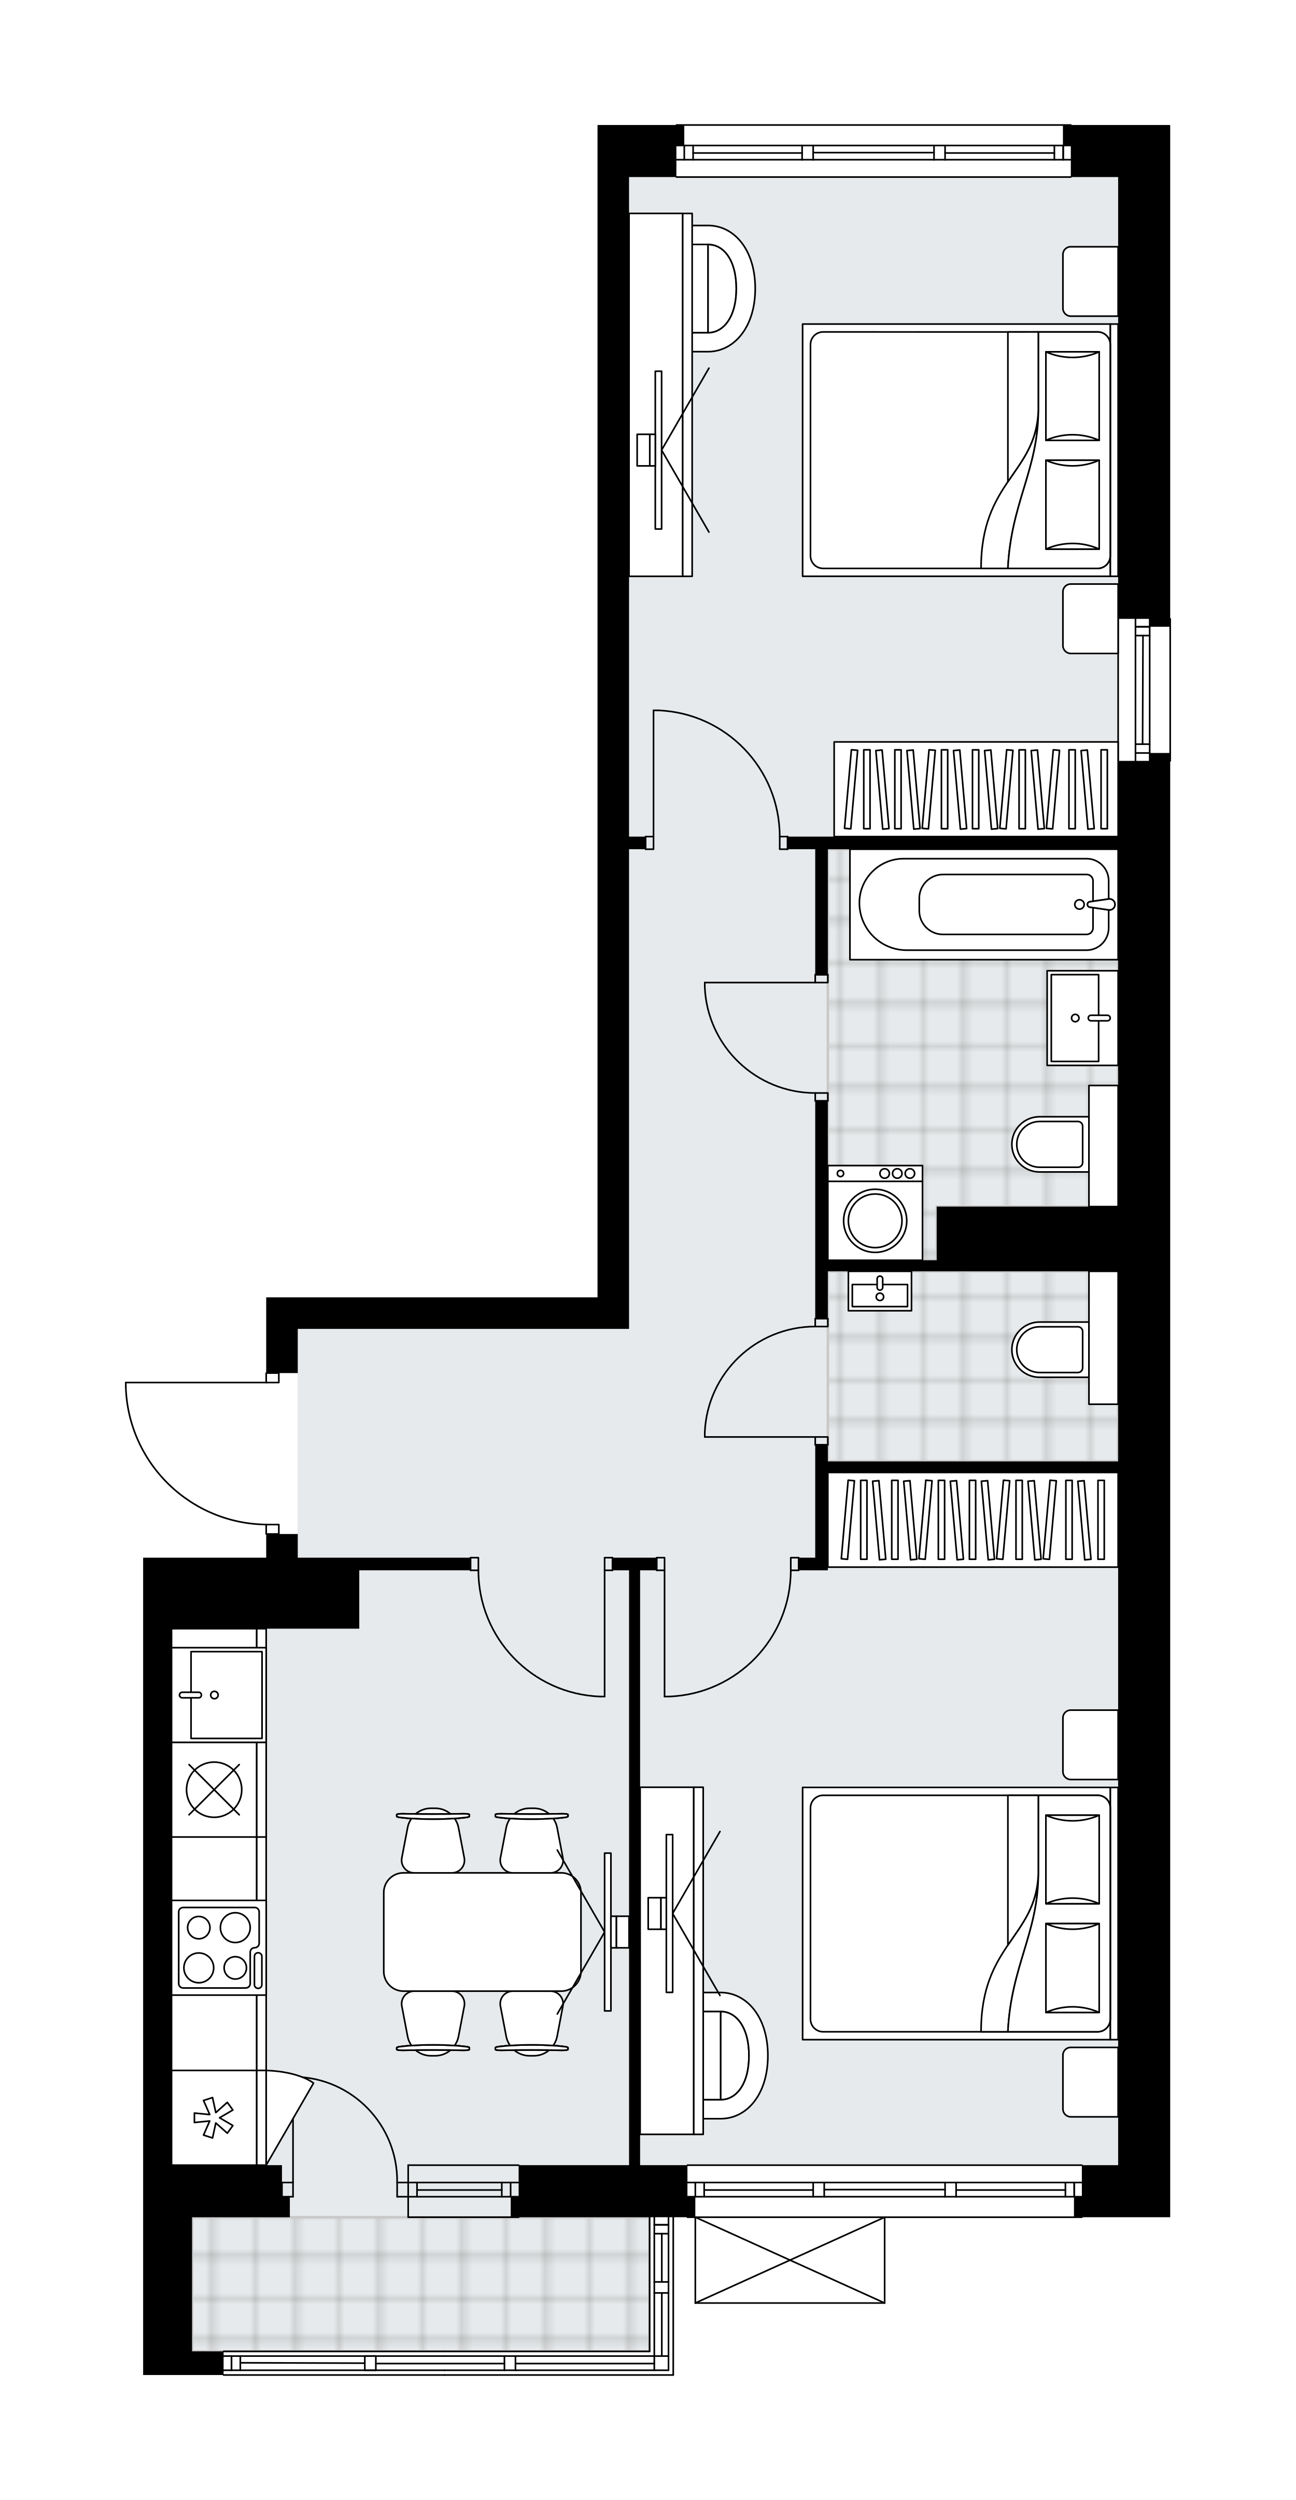 <svg xmlns="http://www.w3.org/2000/svg" xmlns:xlink="http://www.w3.org/1999/xlink" height="2000px" id="Layer_1" style="enable-background:new 0 0 1036.91 2000;" version="1.1" viewBox="0 0 1036.91 2000" width="1036.91px" x="0px" y="0px" xml:space="preserve">
<style type="text/css">
	.st0{fill:none;}
	.st1{opacity:0.25;fill:none;stroke:#13110C;stroke-width:0.4;stroke-miterlimit:10;}
	.st2{fill:#FFFFFF;}
	.st3{fill:#E7EAEC;}
	.st4{fill:url(#SVGID_1_);stroke:#C8C8C8;stroke-width:2;stroke-linecap:round;stroke-linejoin:round;stroke-miterlimit:10;}
	
		.st5{fill:url(#SVGID_00000069373690370236962730000001228333403377455766_);stroke:#C8C8C8;stroke-width:2;stroke-linecap:round;stroke-linejoin:round;stroke-miterlimit:10;}
	
		.st6{fill:url(#SVGID_00000122712893969138581210000015868350458735793084_);stroke:#C8C8C8;stroke-width:2;stroke-linecap:round;stroke-linejoin:round;stroke-miterlimit:10;}
	.st7{fill:none;stroke:#000000;stroke-width:1.3;stroke-linecap:round;stroke-linejoin:round;stroke-miterlimit:10;}
	.st8{fill:#FFFFFF;stroke:#000000;stroke-width:1.3;stroke-linecap:round;stroke-linejoin:round;stroke-miterlimit:10;}
	.st9{font-family:'Arial-BoldMT';}
	.st10{font-size:66.159px;}
	.st11{font-size:55.981px;}
	.st12{font-family:'ArialMT';}
	.st13{font-size:40px;}
</style>
<pattern height="14.57" id="New_Pattern_Swatch_2" patternUnits="userSpaceOnUse" style="overflow:visible;" viewBox="7.49 -22.06 14.57 14.57" width="14.57" x="-4754.57" y="2027.1">
	<g>
		<rect class="st0" height="14.57" width="14.57" x="7.49" y="-22.06" />
		<g>
			<rect class="st1" height="7.29" width="7.29" x="14.77" y="-7.49" />
		</g>
		<g>
			<rect class="st1" height="7.29" width="7.29" x="0.2" y="-7.49" />
		</g>
		<g>
			<rect class="st1" height="7.29" width="7.29" x="22.06" y="-14.77" />
		</g>
		<g>
			<rect class="st1" height="7.29" width="7.29" x="7.49" y="-14.77" />
			<rect class="st1" height="7.29" width="7.29" x="14.77" y="-22.06" />
		</g>
		<g>
			<rect class="st1" height="7.29" width="7.29" x="0.2" y="-22.06" />
		</g>
		<g>
			<rect class="st1" height="7.29" width="7.29" x="22.06" y="-29.35" />
		</g>
		<g>
			<rect class="st1" height="7.29" width="7.29" x="7.49" y="-29.35" />
		</g>
	</g>
</pattern>
<path class="st2" d="M936.91,495.09v113.6  c0,0.36-0.29,0.65-0.65,0.65v769.34v395.09h-16.41h-10.1h-43.53c0,0,0,0,0,0c0,0.36-0.29,0.65-0.65,0.65H708.44v67.99  c0,0,0,0.01,0,0.01c0,0.04-0.01,0.07-0.02,0.11c-0.01,0.05-0.01,0.1-0.03,0.15c0,0,0,0,0,0.01c0,0.01-0.01,0.01-0.01,0.01  c-0.05,0.1-0.12,0.17-0.2,0.23c-0.02,0.02-0.04,0.03-0.06,0.04c-0.09,0.05-0.2,0.09-0.31,0.09H556.32c-0.12,0-0.22-0.04-0.31-0.09  c-0.02-0.01-0.04-0.03-0.06-0.04c-0.08-0.06-0.16-0.14-0.2-0.23c0-0.01-0.01-0.01-0.01-0.01c0,0,0,0,0-0.01  c-0.02-0.04-0.02-0.1-0.03-0.15c-0.01-0.04-0.02-0.07-0.02-0.11c0,0,0-0.01,0-0.01v-67.99h-5.66c-0.36,0-0.65-0.29-0.65-0.65  c0,0,0,0,0,0H539.3c0,0,0,0,0,0V1900c0,0.36-0.29,0.65-0.65,0.65H355.62H178.9c-0.36,0-0.65-0.29-0.65-0.65c0,0,0,0,0,0h-24.6  h-39.13v-41.66V1733.5v-1.38V1535.2v-263.81v-25.25h22.72h75.74v-18.28c-0.36,0-0.65-0.29-0.65-0.65v-6.95  c-29.18-0.48-56.71-11.89-77.7-32.27c-21.45-20.82-33.75-48.75-34.63-78.63c0,0,0-0.01,0-0.01c0,0,0-0.01,0-0.01v-3.31  c0-0.36,0.29-0.65,0.65-0.65h111.68v-6.92c0-0.36,0.29-0.65,0.65-0.65v-59.94h25.25h77h162.83V267.88V141.65v-25.25V100h62.46  c0,0,0,0,0,0c0-0.36,0.29-0.65,0.65-0.65h315.57c0.36,0,0.65,0.29,0.65,0.65c0,0,0,0,0,0h37.22h25.25h16.41v394.44  C936.62,494.44,936.91,494.73,936.91,495.09z" id="background" />
<g id="floor">
	<polygon class="st3" points="519.71,1732.09 894.61,1732.09 894.61,141.65 503.3,141.65 503.3,1063.11 238.02,1063.11    238.02,1271.39 137.24,1271.39 137.24,1732.09 153.65,1732.09 153.65,1881.07 519.71,1881.07  " />
	<pattern id="SVGID_1_" patternTransform="matrix(4.453 0 0 4.453 9587.252 30184.346)" xlink:href="#New_Pattern_Swatch_2">
	</pattern>
	<polygon class="st4" points="894.61,1123.39 894.61,1123.39 894.61,1025.88 894.61,1025.88 894.61,1017.04 662.35,1017.04    662.35,1169.14 860.53,1169.14 871.26,1169.14 894.61,1169.14  " />
	
		<pattern id="SVGID_00000147922566015126244510000001641260936874019475_" patternTransform="matrix(4.453 0 0 4.453 9587.252 30184.346)" xlink:href="#New_Pattern_Swatch_2">
	</pattern>
	
		<polygon points="   749.45,965.29 894.61,965.29 894.61,868.41 894.61,868.41 894.61,679.38 871.26,679.38 863.68,679.38 662.35,679.38 662.35,845.95    662.35,976.65 662.35,1008.2 749.45,1008.2  " style="fill:url(#SVGID_00000147922566015126244510000001641260936874019475_);stroke:#C8C8C8;stroke-width:2;stroke-linecap:round;stroke-linejoin:round;stroke-miterlimit:10;" />
	
		<pattern id="SVGID_00000099650744873126939170000008452788340361805195_" patternTransform="matrix(4.453 0 0 4.453 9587.252 30184.346)" xlink:href="#New_Pattern_Swatch_2">
	</pattern>
	
		<polygon points="   153.65,1773.77 153.65,1881.07 519.71,1881.07 519.71,1773.77  " style="fill:url(#SVGID_00000099650744873126939170000008452788340361805195_);stroke:#C8C8C8;stroke-width:2;stroke-linecap:round;stroke-linejoin:round;stroke-miterlimit:10;" />
	<g id="LWPOLYLINE_00000132793068361980615300000017616773269932106420_">
		<line class="st7" x1="355.62" x2="403.58" y1="1896.21" y2="1896.21" />
	</g>
	<g id="LWPOLYLINE_00000163057197034775913460000000095505789148773293_">
		<line class="st7" x1="412.42" x2="534.86" y1="1896.21" y2="1896.21" />
	</g>
	<g id="LWPOLYLINE_00000060710076461298639230000009821335678656008353_">
		<line class="st7" x1="355.62" x2="403.58" y1="1884.85" y2="1884.85" />
	</g>
	<g id="LWPOLYLINE_00000132084172389711328680000009735755378181198208_">
		<line class="st7" x1="412.42" x2="534.86" y1="1884.85" y2="1884.85" />
	</g>
	<g id="LINE_00000090999934898775213510000010738543087578065313_">
		<line class="st7" x1="326.58" x2="414.94" y1="1746" y2="1746" />
	</g>
	<g id="LINE_00000001632921896778578670000000757330677516539306_">
		<line class="st7" x1="326.58" x2="414.94" y1="1757.36" y2="1757.36" />
	</g>
	<g id="LINE_00000176032696673297004260000010976276586553446796_">
		<line class="st7" x1="333.65" x2="401.47" y1="1751.99" y2="1751.99" />
	</g>
	<g id="LINE_00000121965524556183578020000000828887942932801446_">
		<line class="st7" x1="408.54" x2="408.54" y1="1746" y2="1757.36" />
	</g>
	<g id="LINE_00000098185746213746578700000014730400178161843903_">
		<line class="st7" x1="333.65" x2="333.65" y1="1746" y2="1757.36" />
	</g>
	<g id="LINE_00000030467964158856365510000011168542059183706256_">
		<line class="st7" x1="326.58" x2="414.94" y1="1732.12" y2="1732.12" />
	</g>
	<g id="LINE_00000034076152413730588510000005933822089807450273_">
		<line class="st7" x1="414.94" x2="326.58" y1="1773.77" y2="1773.77" />
	</g>
	<g id="LINE_00000092451546778663183470000014125555243816265610_">
		<line class="st7" x1="401.47" x2="401.47" y1="1745.99" y2="1757.35" />
	</g>
	<g id="LINE_00000041975589672043963880000008677023967726923189_">
		<line class="st7" x1="326.58" x2="326.58" y1="1732.12" y2="1773.77" />
	</g>
	<g id="LINE_00000098906741544152926130000012985914952187678609_">
		<line class="st7" x1="538.65" x2="355.62" y1="1900" y2="1900" />
	</g>
	<g id="LINE_00000112603230688590962920000012091343433058400939_">
		<line class="st7" x1="412.42" x2="523.5" y1="1890.85" y2="1890.85" />
	</g>
	<g id="LINE_00000115514364359700921170000010326915306376907435_">
		<line class="st7" x1="403.58" x2="403.58" y1="1896.21" y2="1884.85" />
	</g>
	<g id="LINE_00000118370718675939754070000014502006484956075155_">
		<line class="st7" x1="403.58" x2="412.42" y1="1884.85" y2="1884.85" />
	</g>
	<g id="LINE_00000067205490994996346940000001921148400651770031_">
		<line class="st7" x1="412.42" x2="412.42" y1="1884.85" y2="1896.21" />
	</g>
	<g id="LINE_00000170979292958430591160000013520440821914499465_">
		<line class="st7" x1="412.42" x2="403.58" y1="1896.21" y2="1896.21" />
	</g>
	<g id="LINE_00000062879737149328706620000017197103725675482047_">
		<line class="st7" x1="355.62" x2="519.71" y1="1881.07" y2="1881.07" />
	</g>
	<g id="LINE_00000131340867791837082550000010155245743683786147_">
		<line class="st7" x1="300.71" x2="403.58" y1="1890.85" y2="1890.85" />
	</g>
	<g id="LINE_00000087395831319913129210000003868694186386382246_">
		<line class="st7" x1="538.65" x2="538.65" y1="1773.77" y2="1900" />
	</g>
	<g id="LINE_00000177441979855495356700000001154837284760511137_">
		<line class="st7" x1="523.5" x2="523.5" y1="1896.21" y2="1834.36" />
	</g>
	<g id="LINE_00000036943857936220464250000017179737691406134678_">
		<line class="st7" x1="523.5" x2="523.5" y1="1825.53" y2="1773.77" />
	</g>
	<g id="LINE_00000057122633446051646050000000902046111845804687_">
		<line class="st7" x1="534.86" x2="523.5" y1="1779.86" y2="1779.86" />
	</g>
	<g id="LINE_00000139976526522103786480000012300356538011606922_">
		<line class="st7" x1="534.86" x2="534.86" y1="1896.21" y2="1834.36" />
	</g>
	<g id="LINE_00000003821515151712265930000012197039276961646254_">
		<line class="st7" x1="534.86" x2="534.86" y1="1825.53" y2="1773.77" />
	</g>
	<g id="LINE_00000065037130201037212210000015456974731682420667_">
		<line class="st7" x1="529.5" x2="529.5" y1="1825.53" y2="1786.93" />
	</g>
	<g id="LINE_00000002348157437080640440000016077628576204951435_">
		<line class="st7" x1="529.5" x2="529.5" y1="1884.85" y2="1834.36" />
	</g>
	<g id="LINE_00000032645676317138003090000017429988937312911769_">
		<line class="st7" x1="534.86" x2="523.5" y1="1779.86" y2="1779.86" />
	</g>
	<g id="LINE_00000054254447134372328280000007286143261453364885_">
		<line class="st7" x1="523.5" x2="534.86" y1="1786.93" y2="1786.93" />
	</g>
	<g id="LINE_00000101105473530307702150000011560503791064478597_">
		<line class="st7" x1="534.86" x2="523.5" y1="1834.36" y2="1834.36" />
	</g>
	<g id="LINE_00000150796540136364639230000005801171970844402849_">
		<line class="st7" x1="523.5" x2="523.5" y1="1834.36" y2="1825.53" />
	</g>
	<g id="LINE_00000072996912322426121310000012323494191803941512_">
		<line class="st7" x1="523.5" x2="534.86" y1="1825.53" y2="1825.53" />
	</g>
	<g id="LINE_00000135658036679010052300000000844307831556286855_">
		<line class="st7" x1="534.86" x2="534.86" y1="1825.53" y2="1834.36" />
	</g>
	<g id="LINE_00000117666440964054790620000017477810923605552819_">
		<line class="st7" x1="519.71" x2="519.71" y1="1881.07" y2="1773.77" />
	</g>
	<g id="LINE_00000013872793979305991480000015817606661372205700_">
		<line class="st7" x1="178.9" x2="355.62" y1="1881.07" y2="1881.07" />
	</g>
	<g id="LINE_00000142886223063781260920000000651633836886921864_">
		<line class="st7" x1="355.62" x2="178.9" y1="1896.21" y2="1896.21" />
	</g>
	<g id="LINE_00000075128911969749011470000001830644499684030346_">
		<line class="st7" x1="185.21" x2="185.21" y1="1884.85" y2="1896.21" />
	</g>
	<g id="LINE_00000103948255466524418620000016363106845388857004_">
		<line class="st7" x1="355.62" x2="178.9" y1="1884.85" y2="1884.85" />
	</g>
	<g id="LINE_00000168824715040101282600000000763635284703565748_">
		<line class="st7" x1="291.87" x2="192.28" y1="1890.53" y2="1890.22" />
	</g>
	<g id="LINE_00000103951511093670715710000000447197285670862224_">
		<line class="st7" x1="185.21" x2="185.21" y1="1884.85" y2="1896.21" />
	</g>
	<g id="LINE_00000032647856845978807850000013741977581743124408_">
		<line class="st7" x1="192.28" x2="192.28" y1="1896.21" y2="1884.85" />
	</g>
	<g id="LINE_00000029750394368609391160000013505025058357372051_">
		<line class="st7" x1="355.62" x2="178.9" y1="1900" y2="1900" />
	</g>
	<g id="LINE_00000103977165024497817270000003625286914673487263_">
		<line class="st7" x1="856.74" x2="541.17" y1="141.65" y2="141.65" />
	</g>
	<g id="LINE_00000060004471983701297260000016799318320884511633_">
		<line class="st7" x1="850.65" x2="850.65" y1="127.77" y2="116.41" />
	</g>
	<g id="LINE_00000178165067247780970310000015523092277981220760_">
		<line class="st7" x1="547.48" x2="547.48" y1="127.77" y2="116.41" />
	</g>
	<g id="LINE_00000156556508183530140130000006638754697696282781_">
		<line class="st7" x1="756.14" x2="843.58" y1="122.4" y2="122.4" />
	</g>
	<g id="LINE_00000097470091848639853680000016322451501061973686_">
		<line class="st7" x1="554.55" x2="641.77" y1="122.4" y2="122.4" />
	</g>
	<g id="LINE_00000155145486400347293860000000958543735332926398_">
		<line class="st7" x1="554.55" x2="554.55" y1="116.41" y2="127.77" />
	</g>
	<g id="LINE_00000104671132118217298200000011266878692448898691_">
		<line class="st7" x1="850.65" x2="850.65" y1="127.77" y2="116.41" />
	</g>
	<g id="LINE_00000018942267075978837130000008224360369824120740_">
		<line class="st7" x1="843.58" x2="843.58" y1="116.41" y2="127.77" />
	</g>
	<g id="LINE_00000005967212504207211960000007956009501296599452_">
		<line class="st7" x1="747.3" x2="747.3" y1="127.77" y2="116.41" />
	</g>
	<g id="LINE_00000034779946995629739580000012873538234395155088_">
		<line class="st7" x1="747.3" x2="756.14" y1="116.41" y2="116.41" />
	</g>
	<g id="LINE_00000067229103057653953190000002842154534904238480_">
		<line class="st7" x1="756.14" x2="756.14" y1="116.41" y2="127.77" />
	</g>
	<g id="LINE_00000047750671781474998250000018279880638888464818_">
		<line class="st7" x1="756.14" x2="747.3" y1="127.77" y2="127.77" />
	</g>
	<g id="LINE_00000079461942101014076630000014181520754352848061_">
		<line class="st7" x1="541.17" x2="856.74" y1="100" y2="100" />
	</g>
	<g id="LINE_00000121257612594965478730000018006120854022951574_">
		<line class="st7" x1="641.77" x2="641.77" y1="127.77" y2="116.41" />
	</g>
	<g id="LINE_00000001648790077845258450000013968183047242102157_">
		<line class="st7" x1="641.77" x2="650.61" y1="116.41" y2="116.41" />
	</g>
	<g id="LINE_00000120520235457011967300000016792513092586418339_">
		<line class="st7" x1="650.61" x2="650.61" y1="116.41" y2="127.77" />
	</g>
	<g id="LINE_00000100362773961109740350000005325603176877012367_">
		<line class="st7" x1="650.61" x2="641.77" y1="127.77" y2="127.77" />
	</g>
	<g id="LINE_00000029014683204245931610000015696862330107972497_">
		<line class="st7" x1="650.61" x2="747.3" y1="122.09" y2="122.09" />
	</g>
	<g id="LWPOLYLINE_00000132775009445859977310000013087957565645454526_">
		<line class="st7" x1="641.77" x2="541.17" y1="127.77" y2="127.77" />
	</g>
	<g id="LWPOLYLINE_00000105406124535756277340000011763740897560220812_">
		<line class="st7" x1="650.61" x2="747.3" y1="127.77" y2="127.77" />
	</g>
	<g id="LWPOLYLINE_00000179613698546120840570000010737692413168674225_">
		<line class="st7" x1="756.14" x2="856.74" y1="127.77" y2="127.77" />
	</g>
	<g id="LWPOLYLINE_00000070120223325000823040000015492678417251339449_">
		<line class="st7" x1="641.77" x2="541.17" y1="116.41" y2="116.41" />
	</g>
	<g id="LWPOLYLINE_00000137100281664181839170000013174911904256219524_">
		<line class="st7" x1="650.61" x2="747.3" y1="116.41" y2="116.41" />
	</g>
	<g id="LWPOLYLINE_00000049932267728495622260000008465897067215603597_">
		<line class="st7" x1="756.14" x2="856.74" y1="116.41" y2="116.41" />
	</g>
	<g id="LINE_00000050640972436629973850000005117631416205606302_">
		<line class="st7" x1="865.58" x2="550.01" y1="1773.77" y2="1773.77" />
	</g>
	<g id="LINE_00000085240371143471849590000011143879685242443455_">
		<line class="st7" x1="859.49" x2="859.49" y1="1757.36" y2="1746" />
	</g>
	<g id="LINE_00000008864935997400999800000018105905233678074772_">
		<line class="st7" x1="556.32" x2="556.32" y1="1757.36" y2="1746" />
	</g>
	<g id="LINE_00000143580860824348567100000017361023542339716491_">
		<line class="st7" x1="764.97" x2="852.42" y1="1752" y2="1752" />
	</g>
	<g id="LINE_00000078747618673824716480000008539344854567894160_">
		<line class="st7" x1="563.39" x2="650.61" y1="1752" y2="1752" />
	</g>
	<g id="LINE_00000135688844837126884100000017244658776945597369_">
		<line class="st7" x1="563.39" x2="563.39" y1="1746" y2="1757.36" />
	</g>
	<g id="LINE_00000130625490207444893100000003411603580345570998_">
		<line class="st7" x1="859.49" x2="859.49" y1="1757.36" y2="1746" />
	</g>
	<g id="LINE_00000022536338667639060030000017947163204026880703_">
		<line class="st7" x1="852.42" x2="852.42" y1="1746" y2="1757.36" />
	</g>
	<g id="LINE_00000163792201091977113750000010328825718094006702_">
		<line class="st7" x1="756.14" x2="756.14" y1="1757.36" y2="1746" />
	</g>
	<g id="LINE_00000155114196819816702960000007410835528632937897_">
		<line class="st7" x1="756.14" x2="764.97" y1="1746" y2="1746" />
	</g>
	<g id="LINE_00000163751438594600299820000004516328410939816331_">
		<line class="st7" x1="764.97" x2="764.97" y1="1746" y2="1757.36" />
	</g>
	<g id="LINE_00000109740883474735807500000001619924418317178809_">
		<line class="st7" x1="764.97" x2="756.14" y1="1757.36" y2="1757.36" />
	</g>
	<g id="LINE_00000118396296028790624180000009113046250173532060_">
		<line class="st7" x1="550.01" x2="865.58" y1="1732.12" y2="1732.12" />
	</g>
	<g id="LINE_00000127004960874184602300000002274514520063608723_">
		<line class="st7" x1="650.61" x2="650.61" y1="1757.36" y2="1746" />
	</g>
	<g id="LINE_00000082331502997339766060000011282274127856370052_">
		<line class="st7" x1="650.61" x2="659.45" y1="1746" y2="1746" />
	</g>
	<g id="LINE_00000125591087842660067090000004431934616248138641_">
		<line class="st7" x1="659.45" x2="659.45" y1="1746" y2="1757.36" />
	</g>
	<g id="LINE_00000148637839450789868430000008649772976808701354_">
		<line class="st7" x1="659.45" x2="650.61" y1="1757.36" y2="1757.36" />
	</g>
	<g id="LINE_00000114781873363316508670000004756406802021552265_">
		<line class="st7" x1="659.45" x2="756.14" y1="1751.68" y2="1751.68" />
	</g>
	<g id="LWPOLYLINE_00000173136847248327648760000000158330619638041227_">
		<line class="st7" x1="650.61" x2="550.01" y1="1757.36" y2="1757.36" />
	</g>
	<g id="LWPOLYLINE_00000099630662774266917420000008437802439501108630_">
		<line class="st7" x1="659.45" x2="756.14" y1="1757.36" y2="1757.36" />
	</g>
	<g id="LWPOLYLINE_00000085954827719493902220000010286466014137601177_">
		<line class="st7" x1="764.97" x2="865.58" y1="1757.36" y2="1757.36" />
	</g>
	<g id="LWPOLYLINE_00000106105348430326394770000010071701593604252302_">
		<line class="st7" x1="650.61" x2="550.01" y1="1746" y2="1746" />
	</g>
	<g id="LWPOLYLINE_00000115509151614577870850000008333169188041047190_">
		<line class="st7" x1="659.45" x2="756.14" y1="1746" y2="1746" />
	</g>
	<g id="LWPOLYLINE_00000128474352971022060220000010077843545988266142_">
		<line class="st7" x1="764.97" x2="865.58" y1="1746" y2="1746" />
	</g>
	<g id="LINE_00000015345231794387342550000008174230170996575887_">
		<line class="st7" x1="291.87" x2="291.87" y1="1896.21" y2="1884.85" />
	</g>
	<g id="LINE_00000018197307844598488970000011608209382844659880_">
		<line class="st7" x1="291.87" x2="300.71" y1="1884.85" y2="1884.85" />
	</g>
	<g id="LINE_00000024683247195153962170000015478354003724179077_">
		<line class="st7" x1="300.71" x2="300.71" y1="1884.85" y2="1896.21" />
	</g>
	<g id="LINE_00000044871102133410724190000007898759159389692078_">
		<line class="st7" x1="300.71" x2="291.87" y1="1896.21" y2="1896.21" />
	</g>
	<g id="LINE_00000054251815524260017480000004431644527989221772_">
		<line class="st7" x1="936.26" x2="936.26" y1="495.09" y2="608.7" />
	</g>
	<g id="LINE_00000173144674672058819110000009299873513339539360_">
		<line class="st7" x1="908.49" x2="908.49" y1="608.7" y2="495.09" />
	</g>
	<g id="LINE_00000041257059090436901970000014517509483949140669_">
		<line class="st7" x1="919.85" x2="908.49" y1="501.4" y2="501.4" />
	</g>
	<g id="LINE_00000030447188512736570740000017511084710754658451_">
		<line class="st7" x1="919.85" x2="908.49" y1="602.38" y2="602.38" />
	</g>
	<g id="LINE_00000104701679874630231970000001822253570758182808_">
		<line class="st7" x1="919.85" x2="919.85" y1="608.7" y2="495.09" />
	</g>
	<g id="LINE_00000080174929395888323430000015742167347937643648_">
		<line class="st7" x1="914.17" x2="914.49" y1="595.31" y2="508.47" />
	</g>
	<g id="LINE_00000095316619508865755090000000983227732090664877_">
		<line class="st7" x1="908.49" x2="919.85" y1="595.31" y2="595.31" />
	</g>
	<g id="LINE_00000169551719942382593340000009244836339553764764_">
		<line class="st7" x1="919.85" x2="908.49" y1="501.4" y2="501.4" />
	</g>
	<g id="LINE_00000005253732062712328510000013506597478643528357_">
		<line class="st7" x1="908.49" x2="919.85" y1="508.47" y2="508.47" />
	</g>
	<g id="LINE_00000152974459308077904280000006135140019192507043_">
		<line class="st7" x1="894.61" x2="894.61" y1="608.7" y2="495.09" />
	</g>
	<g id="LWPOLYLINE_00000116935161656553683450000010897509128679583413_">
		<rect class="st7" height="7.57" width="10.1" x="212.98" y="1219.63" />
	</g>
	<g id="LWPOLYLINE_00000099629581702782142680000004558982716476344732_">
		<rect class="st7" height="7.57" width="10.1" x="212.98" y="1098.46" />
	</g>
	<g id="LWPOLYLINE_00000183218341735831424590000003501717633890791867_">
		<path class="st7" d="M100.65,1109.34c1.82,61.43,52.14,110.29,113.6,110.3" />
	</g>
	<g id="LINE_00000178163687956009398710000012247332789124703877_">
		<line class="st7" x1="214.25" x2="100.65" y1="1106.03" y2="1106.03" />
	</g>
	<g id="LINE_00000008133672709901797430000010464757546980851883_">
		<line class="st7" x1="100.65" x2="100.65" y1="1106.03" y2="1109.34" />
	</g>
	<g id="LWPOLYLINE_00000068673931905047076410000016501359004175351424_">
		<rect class="st7" height="6.31" width="10.1" x="652.25" y="1149.58" />
	</g>
	<g id="LWPOLYLINE_00000179636018314396067450000008827691336615046312_">
		<rect class="st7" height="6.31" width="10.1" x="652.25" y="1054.91" />
	</g>
	<g id="LINE_00000182520201552505515030000001979685599121356951_">
		<line class="st7" x1="652.25" x2="662.35" y1="1155.89" y2="1155.89" />
	</g>
	<g id="LINE_00000062915093236814393850000004342663508030164107_">
		<line class="st7" x1="652.25" x2="662.35" y1="1054.91" y2="1054.91" />
	</g>
	<g id="LINE_00000044866094718040961400000015417063612515092631_">
		<line class="st7" x1="652.25" x2="563.89" y1="1149.58" y2="1149.58" />
	</g>
	<g id="ARC_00000142142909356286432160000000198755071271768751_">
		<path class="st7" d="M563.89,1145.79c2.1-47.28,41.03-84.54,88.36-84.57" />
	</g>
	<g id="LINE_00000182499051254575986350000011315423074049779898_">
		<line class="st7" x1="563.89" x2="563.89" y1="1149.58" y2="1145.79" />
	</g>
	<g id="LWPOLYLINE_00000056414057672250620540000002919929747695148198_">
		<rect class="st7" height="6.31" width="10.1" x="652.25" y="779.73" />
	</g>
	<g id="LWPOLYLINE_00000067927769149687968830000014784606647474196404_">
		<rect class="st7" height="6.31" width="10.1" x="652.25" y="874.4" />
	</g>
	<g id="LINE_00000045582803030602972910000017947855513460240302_">
		<line class="st7" x1="652.25" x2="662.35" y1="779.73" y2="779.73" />
	</g>
	<g id="LINE_00000172442269002325349620000002466008506094827420_">
		<line class="st7" x1="652.25" x2="662.35" y1="880.71" y2="880.71" />
	</g>
	<g id="LINE_00000016798044235815420530000000830712546846501280_">
		<line class="st7" x1="652.25" x2="563.89" y1="786.04" y2="786.04" />
	</g>
	<g id="ARC_00000075157910026850513040000018279522287199627656_">
		<path class="st7" d="M652.25,874.4c-47.33-0.03-86.26-37.29-88.36-84.57" />
	</g>
	<g id="LINE_00000180352916921277055660000015978739446080213376_">
		<line class="st7" x1="563.89" x2="563.89" y1="786.04" y2="789.83" />
	</g>
	<g id="LWPOLYLINE_00000166633325608881644670000017163074487895170194_">
		<rect class="st7" height="10.1" width="6.31" x="516.56" y="669.28" />
	</g>
	<g id="LWPOLYLINE_00000076564247753903656120000009992565295055423419_">
		<rect class="st7" height="10.1" width="6.31" x="623.85" y="669.28" />
	</g>
	<g id="LINE_00000060744010388311302800000013939987549091520656_">
		<line class="st7" x1="516.56" x2="516.56" y1="669.28" y2="679.38" />
	</g>
	<g id="LINE_00000156567171902709700290000002367865720208637848_">
		<line class="st7" x1="630.16" x2="630.16" y1="669.28" y2="679.38" />
	</g>
	<g id="LINE_00000132803289180944910540000001114224438359111840_">
		<line class="st7" x1="522.87" x2="522.87" y1="669.28" y2="568.3" />
	</g>
	<g id="LINE_00000066505629119129153710000006260035021676659349_">
		<line class="st7" x1="526.65" x2="522.87" y1="568.3" y2="568.3" />
	</g>
	<g id="ARC_00000166660207658730117550000004400855440231293579_">
		<path class="st7" d="M526.65,568.3c54.26,2.1,97.17,46.68,97.2,100.98" />
	</g>
	<g id="LWPOLYLINE_00000168803974991400102720000014691232457411823539_">
		<rect class="st7" height="10.1" width="6.31" x="483.74" y="1246.14" />
	</g>
	<g id="LWPOLYLINE_00000018216122573381211810000013880012769924821413_">
		<rect class="st7" height="10.1" width="6.31" x="376.44" y="1246.14" />
	</g>
	<g id="LINE_00000083070719065361141880000007715222193207226279_">
		<line class="st7" x1="490.05" x2="490.05" y1="1256.24" y2="1246.14" />
	</g>
	<g id="LINE_00000103255767985779854380000012091958619850865848_">
		<line class="st7" x1="376.44" x2="376.44" y1="1256.24" y2="1246.14" />
	</g>
	<g id="LINE_00000113315668054044496550000014629289705495741369_">
		<line class="st7" x1="483.74" x2="483.74" y1="1256.24" y2="1357.22" />
	</g>
	<g id="LINE_00000116933355414432469560000007556225394910003353_">
		<line class="st7" x1="479.95" x2="483.74" y1="1357.22" y2="1357.22" />
	</g>
	<g id="ARC_00000008116747584909058530000014342439755898429880_">
		<path class="st7" d="M479.95,1357.22c-54.26-2.1-97.17-46.68-97.19-100.98" />
	</g>
	<g id="LWPOLYLINE_00000119824839479820242360000017268116376038757514_">
		<rect class="st7" height="10.1" width="6.31" x="525.39" y="1246.14" />
	</g>
	<g id="LWPOLYLINE_00000152233803361691586770000014028537342977719466_">
		<rect class="st7" height="10.1" width="6.31" x="632.69" y="1246.14" />
	</g>
	<g id="LINE_00000030455958894837487520000010837536025429835166_">
		<line class="st7" x1="525.39" x2="525.39" y1="1256.24" y2="1246.14" />
	</g>
	<g id="LINE_00000139278638400710688370000003747591512557970869_">
		<line class="st7" x1="639" x2="639" y1="1256.24" y2="1246.14" />
	</g>
	<g id="LINE_00000122707344123980209290000010001034245906540442_">
		<line class="st7" x1="531.7" x2="531.7" y1="1256.24" y2="1357.22" />
	</g>
	<g id="LINE_00000171705575996727324670000011445258165014331578_">
		<line class="st7" x1="535.49" x2="531.7" y1="1357.22" y2="1357.22" />
	</g>
	<g id="ARC_00000136410595038233817180000009285344579670101427_">
		<path class="st7" d="M632.69,1256.24c-0.03,54.3-42.94,98.88-97.19,100.98" />
	</g>
	<g id="ARC_00000129207519264678110320000002933055738329653916_">
		<path class="st7" d="M234.44,1661.43c0.41,0,0.83,0,1.24,0.01c46.01,0.69,82.76,38.55,82.07,84.56" />
	</g>
	<g id="LINE_00000177456027852835614100000016071574617492998312_">
		<line class="st7" x1="234.44" x2="234.44" y1="1746" y2="1661.43" />
	</g>
	<g id="LINE_00000008147950330333680560000000820503932093157802_">
		<line class="st7" x1="326.58" x2="317.75" y1="1746" y2="1746" />
	</g>
	<g id="LINE_00000062885225778096691490000015422114719984296837_">
		<line class="st7" x1="317.75" x2="317.75" y1="1746" y2="1757.36" />
	</g>
	<g id="LINE_00000159447647200183229620000015220526229731729064_">
		<line class="st7" x1="317.75" x2="326.58" y1="1757.36" y2="1757.36" />
	</g>
	<g id="LINE_00000154412642563694951590000009523018613797201548_">
		<line class="st7" x1="225.6" x2="234.44" y1="1757.36" y2="1757.36" />
	</g>
	<g id="LINE_00000073703614174695967530000004080288450650654598_">
		<line class="st7" x1="234.44" x2="234.44" y1="1757.36" y2="1746" />
	</g>
	<g id="LINE_00000011001931469018322760000013141483389474673072_">
		<line class="st7" x1="234.44" x2="225.6" y1="1746" y2="1746" />
	</g>
	<g id="LINE_00000125586572601615928690000008876308240968135064_">
		<line class="st7" x1="225.6" x2="225.6" y1="1757.36" y2="1746" />
	</g>
	<g id="LINE_00000105418342192725048110000016799388990485974917_">
		<line class="st7" x1="707.79" x2="556.32" y1="1842.41" y2="1842.41" />
	</g>
	<g id="LINE_00000098911882246702203540000014937014406011244949_">
		<line class="st7" x1="556.32" x2="556.32" y1="1842.41" y2="1773.77" />
	</g>
	<g id="LINE_00000068674568943217644340000007786260846442684091_">
		<line class="st7" x1="707.79" x2="707.79" y1="1773.77" y2="1842.41" />
	</g>
	<g id="LWPOLYLINE_00000034056598134630880460000012076866373226157715_">
		<line class="st7" x1="556.32" x2="707.79" y1="1773.77" y2="1842.41" />
	</g>
	<g id="LWPOLYLINE_00000114790710054916814110000001383551379722518657_">
		<line class="st7" x1="707.79" x2="556.32" y1="1773.77" y2="1842.41" />
	</g>
	<polygon points="550.01,1732.12 512.14,1732.12 512.14,1256.24 525.39,1256.24 525.39,1246.14 490.05,1246.14 490.05,1256.24    503.3,1256.24 503.3,1732.12 414.94,1732.12 414.94,1757.36 408.63,1757.36 408.63,1773.77 414.94,1773.77 550.01,1773.77    556.32,1773.77 556.32,1757.36 550.01,1757.36  " />
	<polygon points="238.23,1063.11 315.22,1063.11 478.06,1063.11 503.3,1063.11 503.3,679.38 516.56,679.38 516.56,669.28    503.3,669.28 503.3,267.88 503.3,141.65 541.17,141.65 541.17,116.41 547.48,116.41 547.48,100 478.06,100 478.06,116.41    478.06,141.65 478.06,267.88 478.06,1037.87 315.22,1037.87 238.23,1037.87 212.98,1037.87 212.98,1098.46 238.23,1098.46  " />
	<polygon points="287.45,1246.14 238.23,1246.14 238.23,1227.21 212.98,1227.21 212.98,1246.14 137.24,1246.14 114.52,1246.14    114.52,1271.39 114.52,1535.2 114.52,1732.12 114.52,1733.5 114.52,1858.34 114.52,1900 153.65,1900 178.9,1900 178.9,1881.07    153.65,1881.07 153.65,1858.34 153.65,1773.77 225.6,1773.77 231.91,1773.77 231.91,1757.36 225.6,1757.36 225.6,1732.12    153.65,1732.12 136.77,1732.12 137.24,1732.09 137.24,1535.2 137.24,1302.94 287.45,1302.94 287.45,1256.24 376.44,1256.24    376.44,1246.14  " />
	<polygon points="919.85,100 894.61,100 850.43,100 850.43,116.41 856.74,116.41 856.74,141.65 894.61,141.65 894.61,495.09    919.85,495.09 919.85,501.4 936.26,501.4 936.26,100  " />
	<polygon points="919.85,608.7 894.61,608.7 894.61,669.28 630.16,669.28 630.16,679.38 652.25,679.38 652.25,779.73 662.35,779.73    662.35,679.38 894.61,679.38 894.61,965.29 749.45,965.29 749.45,1008.2 662.35,1008.2 662.35,880.71 652.25,880.71    652.25,1054.91 662.35,1054.91 662.35,1017.04 749.45,1017.04 894.61,1017.04 894.61,1169.14 662.35,1169.14 662.35,1155.89    652.25,1155.89 652.25,1169.14 652.25,1177.98 652.25,1246.14 639,1246.14 639,1256.24 652.25,1256.24 662.35,1256.24    662.35,1177.98 894.61,1177.98 894.61,1384.99 894.61,1732.12 865.58,1732.12 865.58,1757.36 859.26,1757.36 859.26,1773.77    909.75,1773.77 919.85,1773.77 936.26,1773.77 936.26,1378.68 936.26,602.38 919.85,602.38  " />
</g>
<g id="mebel">
	<g>
		<path class="st8" d="M850.43,203.59v43.04c0,3.49,2.83,6.31,6.31,6.31h37.87v-55.54h-37.99    C853.2,197.39,850.43,200.17,850.43,203.59z" />
		<path class="st8" d="M850.43,473.43v43.04c0,3.49,2.83,6.31,6.31,6.31h37.87v-55.54h-37.99    C853.2,467.23,850.43,470.01,850.43,473.43z" />
		<g>
			
				<rect class="st8" height="6.31" transform="matrix(-1.836970e-16 1 -1 -1.836970e-16 1251.593 -531.31)" width="201.79" x="790.56" y="356.99" />
			
				<rect class="st8" height="246.14" transform="matrix(-1.836970e-16 1 -1 -1.836970e-16 1125.366 -405.083)" width="201.79" x="664.33" y="237.07" />
			<path class="st8" d="M888.3,275.66v168.97c0,5.58-4.52,10.1-10.1,10.1H658.56c-5.58,0-10.1-4.52-10.1-10.1V275.66     c0-5.58,4.52-10.1,10.1-10.1H878.2C883.77,265.56,888.3,270.08,888.3,275.66z" />
			<path class="st8" d="M806.4,454.73c2.58-52.78,24.33-78.93,24.35-126.46c-1.72,50.85-45.91,56.28-45.81,126.46L806.4,454.73z" />
			<g>
				<path class="st8" d="M806.4,454.73c2.58-52.78,24.33-78.93,24.35-126.46l0-62.71h47.45c5.58,0,10.1,4.52,10.1,10.1v168.97      c0,5.58-4.52,10.1-10.1,10.1L806.4,454.73L806.4,454.73z" />
			</g>
			
				<rect class="st8" height="42.62" transform="matrix(-1.836970e-16 1 -1 -1.836970e-16 1174.997 -541.259)" width="70.81" x="822.72" y="295.56" />
			<path class="st8" d="M836.82,352.28c13.39-6,29.23-6,42.62,0H836.82z" />
			<path class="st8" d="M879.44,281.46c-13.39,6-29.23,6-42.62,0L879.44,281.46z" />
			
				<rect class="st8" height="42.62" transform="matrix(-1.836970e-16 1 -1 -1.836970e-16 1261.852 -454.405)" width="71.09" x="822.59" y="382.41" />
			<path class="st8" d="M836.82,439.27c13.39-6.02,29.23-6.02,42.62,0H836.82z" />
			<path class="st8" d="M879.44,368.18c-13.39,6.02-29.23,6.02-42.62,0H879.44z" />
			<g>
				<path class="st8" d="M830.75,328.27v-62.71H806.4v119.82C817.89,368.4,829.87,354.27,830.75,328.27z" />
			</g>
		</g>
	</g>
	<g>
		<path class="st8" d="M850.43,1374.28v43.04c0,3.49,2.83,6.31,6.31,6.31h37.87v-55.54h-37.99    C853.2,1368.09,850.43,1370.86,850.43,1374.28z" />
		<path class="st8" d="M850.43,1644.12v43.04c0,3.49,2.83,6.31,6.31,6.31h37.87v-55.54h-37.99    C853.2,1637.93,850.43,1640.7,850.43,1644.12z" />
		<g>
			
				<rect class="st8" height="6.31" transform="matrix(-1.836970e-16 1 -1 -1.836970e-16 2422.286 639.383)" width="201.79" x="790.56" y="1527.68" />
			
				<rect class="st8" height="246.14" transform="matrix(-1.836970e-16 1 -1 -1.836970e-16 2296.059 765.61)" width="201.79" x="664.33" y="1407.76" />
			<path class="st8" d="M888.3,1446.35v168.97c0,5.58-4.52,10.1-10.1,10.1H658.56c-5.58,0-10.1-4.52-10.1-10.1v-168.97     c0-5.58,4.52-10.1,10.1-10.1H878.2C883.77,1436.25,888.3,1440.77,888.3,1446.35z" />
			<path class="st8" d="M806.4,1625.42c2.58-52.78,24.33-78.93,24.35-126.46c-1.72,50.85-45.91,56.28-45.81,126.46L806.4,1625.42z" />
			<g>
				<path class="st8" d="M806.4,1625.42c2.58-52.78,24.33-78.93,24.35-126.46l0-62.71h47.45c5.58,0,10.1,4.52,10.1,10.1v168.97      c0,5.58-4.52,10.1-10.1,10.1L806.4,1625.42L806.4,1625.42z" />
			</g>
			
				<rect class="st8" height="42.62" transform="matrix(-1.836970e-16 1 -1 -1.836970e-16 2345.69 629.433)" width="70.81" x="822.72" y="1466.25" />
			<path class="st8" d="M836.82,1522.97c13.39-6,29.23-6,42.62,0H836.82z" />
			<path class="st8" d="M879.44,1452.16c-13.39,6-29.23,6-42.62,0H879.44z" />
			
				<rect class="st8" height="42.62" transform="matrix(-1.836970e-16 1 -1 -1.836970e-16 2432.545 716.288)" width="71.09" x="822.59" y="1553.1" />
			<path class="st8" d="M836.82,1609.96c13.39-6.02,29.23-6.02,42.62,0H836.82z" />
			<path class="st8" d="M879.44,1538.87c-13.39,6.02-29.23,6.02-42.62,0H879.44z" />
			<g>
				<path class="st8" d="M830.75,1498.96v-62.71H806.4v119.82C817.89,1539.1,829.87,1524.96,830.75,1498.96z" />
			</g>
		</g>
	</g>
	<g>
		
			<rect class="st8" height="227.21" transform="matrix(1.439123e-10 -1 1 1.439123e-10 149.592 1412.414)" width="75.74" x="743.13" y="517.81" />
		<g>
			
				<rect class="st8" height="5.02" transform="matrix(1.354579e-10 -1 1 1.354579e-10 62.187 1325.009)" width="63.11" x="662.04" y="628.9" />
			
				<rect class="st8" height="5.02" transform="matrix(1.345360e-10 -1 1 1.345360e-10 87.04 1349.861)" width="63.11" x="686.89" y="628.9" />
			
				<rect class="st8" height="5.02" transform="matrix(1.349970e-10 -1 1 1.349970e-10 124.319 1387.14)" width="63.11" x="724.17" y="628.9" />
			
				<rect class="st8" height="5.02" transform="matrix(1.348238e-10 -1 1 1.348238e-10 149.171 1411.992)" width="63.11" x="749.02" y="628.9" />
			
				<rect class="st8" height="5.02" transform="matrix(1.346799e-10 -1 1 1.346799e-10 186.45 1449.271)" width="63.11" x="786.3" y="628.9" />
			
				<rect class="st8" height="5.02" transform="matrix(0.087 -0.996 0.996 0.087 -7.204 1254.959)" width="63.11" x="649.61" y="628.9" />
			
				<rect class="st8" height="5.02" transform="matrix(0.087 -0.996 0.996 0.087 49.512 1316.854)" width="63.11" x="711.75" y="628.9" />
			
				<rect class="st8" height="5.02" transform="matrix(0.087 -0.996 0.996 0.087 106.228 1378.749)" width="63.11" x="773.88" y="628.9" />
			
				<rect class="st8" height="5.02" transform="matrix(-0.087 -0.996 0.996 -0.087 138.55 1389.779)" width="63.11" x="674.47" y="628.9" />
			
				<rect class="st8" height="5.02" transform="matrix(-0.087 -0.996 0.996 -0.087 165.569 1414.537)" width="63.11" x="699.32" y="628.9" />
			
				<rect class="st8" height="5.02" transform="matrix(-0.087 -0.996 0.996 -0.087 206.097 1451.674)" width="63.11" x="736.6" y="628.9" />
			
				<rect class="st8" height="5.02" transform="matrix(-0.087 -0.996 0.996 -0.087 233.115 1476.432)" width="63.11" x="761.45" y="628.9" />
			
				<rect class="st8" height="5.02" transform="matrix(0.087 -0.996 0.996 0.087 140.257 1415.886)" width="63.11" x="811.16" y="628.9" />
			
				<rect class="st8" height="5.02" transform="matrix(-0.087 -0.996 0.996 -0.087 273.643 1513.569)" width="63.11" x="798.73" y="628.9" />
			
				<rect class="st8" height="5.02" transform="matrix(1.340457e-10 -1 1 1.340457e-10 226.357 1489.178)" width="63.11" x="826.21" y="628.9" />
			
				<rect class="st8" height="5.02" transform="matrix(1.348238e-10 -1 1 1.348238e-10 252.046 1514.868)" width="63.11" x="851.9" y="628.9" />
			
				<rect class="st8" height="5.02" transform="matrix(-0.087 -0.996 0.996 -0.087 317.028 1553.324)" width="63.11" x="838.64" y="628.9" />
		</g>
	</g>
	<g>
		
			<rect class="st8" height="232.26" transform="matrix(1.439123e-10 -1 1 1.439123e-10 -437.364 1994.321)" width="75.74" x="740.61" y="1099.71" />
		<g>
			
				<rect class="st8" height="5.02" transform="matrix(1.348238e-10 -1 1 1.348238e-10 -524.71 1906.975)" width="63.11" x="659.58" y="1213.33" />
			
				<rect class="st8" height="5.02" transform="matrix(1.346799e-10 -1 1 1.346799e-10 -499.858 1931.828)" width="63.11" x="684.43" y="1213.33" />
			
				<rect class="st8" height="5.02" transform="matrix(1.345360e-10 -1 1 1.345360e-10 -462.579 1969.106)" width="63.11" x="721.71" y="1213.33" />
			
				<rect class="st8" height="5.02" transform="matrix(1.346799e-10 -1 1 1.346799e-10 -437.727 1993.959)" width="63.11" x="746.56" y="1213.33" />
			
				<rect class="st8" height="5.02" transform="matrix(1.348238e-10 -1 1 1.348238e-10 -400.448 2031.237)" width="63.11" x="783.84" y="1213.33" />
			
				<rect class="st8" height="5.02" transform="matrix(0.087 -0.996 0.996 0.087 -591.663 1785.998)" width="63.11" x="647.15" y="1213.33" />
			
				<rect class="st8" height="5.02" transform="matrix(0.087 -0.996 0.996 0.087 -534.947 1847.893)" width="63.11" x="709.28" y="1213.33" />
			
				<rect class="st8" height="5.02" transform="matrix(0.087 -0.996 0.996 0.087 -478.231 1909.788)" width="63.11" x="771.41" y="1213.33" />
			
				<rect class="st8" height="5.02" transform="matrix(-0.087 -0.996 0.996 -0.087 -446.338 2022.692)" width="63.11" x="672" y="1213.33" />
			
				<rect class="st8" height="5.02" transform="matrix(-0.087 -0.996 0.996 -0.087 -419.32 2047.45)" width="63.11" x="696.85" y="1213.33" />
			
				<rect class="st8" height="5.02" transform="matrix(-0.087 -0.996 0.996 -0.087 -378.792 2084.586)" width="63.11" x="734.13" y="1213.33" />
			
				<rect class="st8" height="5.02" transform="matrix(-0.087 -0.996 0.996 -0.087 -351.774 2109.344)" width="63.11" x="758.99" y="1213.33" />
			
				<rect class="st8" height="5.02" transform="matrix(0.087 -0.996 0.996 0.087 -444.201 1946.925)" width="63.11" x="808.69" y="1213.33" />
			
				<rect class="st8" height="5.02" transform="matrix(-0.087 -0.996 0.996 -0.087 -311.246 2146.481)" width="63.11" x="796.26" y="1213.33" />
			
				<rect class="st8" height="5.02" transform="matrix(1.348238e-10 -1 1 1.348238e-10 -360.541 2071.144)" width="63.11" x="823.74" y="1213.33" />
			
				<rect class="st8" height="5.02" transform="matrix(1.348238e-10 -1 1 1.348238e-10 -334.851 2096.834)" width="63.11" x="849.43" y="1213.33" />
			
				<rect class="st8" height="5.02" transform="matrix(-0.087 -0.996 0.996 -0.087 -267.861 2186.236)" width="63.11" x="836.17" y="1213.33" />
		</g>
	</g>
	<g>
		
			<rect class="st8" height="68.16" transform="matrix(9.594165e-12 -1 1 9.594165e-12 -1308.325 1650.967)" width="353.4" x="-5.38" y="1445.56" />
		
			<rect class="st8" height="7.57" transform="matrix(9.594165e-12 -1 1 9.594165e-12 -1270.457 1688.836)" width="353.4" x="32.49" y="1475.86" />
	</g>
	<g>
		<path class="st8" d="M449.05,1592.91H322.82c-8.71,0-15.78-7.06-15.78-15.78v-63.08c0-8.71,7.06-15.78,15.78-15.78h126.23    c8.71,0,15.78,7.06,15.78,15.78v63.08C464.82,1585.85,457.76,1592.91,449.05,1592.91z" />
		<g>
			<g id="LINE_00000034087234304823086020000012432087033434613144_">
				<path class="st8" d="M372.73,1453.94c-15.28,1.92-37.21,1.92-52.49,0c-1.76-0.22-2.79-0.55-2.79-0.9v-0.09v-1.25      c0-0.38,1.98-0.68,4.42-0.68c16.37,0.26,32.86,0.26,49.23,0c2.44,0,4.42,0.3,4.42,0.68v1.25v0.09      C375.52,1453.38,374.49,1453.72,372.73,1453.94z" />
			</g>
			<g id="LINE_00000043425035721595608310000007030719196170811550_">
				<path class="st8" d="M372.73,1453.94c-15.28,1.92-37.21,1.92-52.49,0c-1.76-0.22-2.79-0.55-2.79-0.9v-0.09v-1.25      c0-0.38,1.98-0.68,4.42-0.68c16.37,0.26,32.86,0.26,49.23,0c2.44,0,4.42,0.3,4.42,0.68v1.25v0.09      C375.52,1453.38,374.49,1453.72,372.73,1453.94z" />
			</g>
			<g id="LINE_00000015340382121761456840000015924093880768925312_">
				<path class="st8" d="M372.73,1453.94c-15.28,1.92-37.21,1.92-52.49,0c-1.76-0.22-2.79-0.55-2.79-0.9v-0.09v-1.25      c0-0.38,1.98-0.68,4.42-0.68c16.37,0.26,32.86,0.26,49.23,0c2.44,0,4.42,0.3,4.42,0.68v1.25v0.09      C375.52,1453.38,374.49,1453.72,372.73,1453.94z" />
			</g>
			<path class="st8" d="M360.44,1451.1c-3.32-2.81-7.6-4.48-12.21-4.48h-3.48c-4.61,0-8.89,1.68-12.21,4.48     C341.84,1451.19,351.14,1451.19,360.44,1451.1z" />
			<path class="st8" d="M366.82,1462c-0.51-2.68-1.63-5.1-3.11-7.23c-10.95,0.77-23.51,0.77-34.46,0c-1.48,2.13-2.6,4.55-3.11,7.23     l-4.64,24.32c-1.19,6.22,3.58,11.99,9.92,11.99h30.12c6.34,0,11.11-5.77,9.92-11.99L366.82,1462z" />
		</g>
		<g>
			<g id="LINE_00000113328219773756071930000005202761829004710561_">
				<path class="st8" d="M451.62,1453.94c-15.28,1.92-37.21,1.92-52.49,0c-1.76-0.22-2.79-0.55-2.79-0.9v-0.09v-1.25      c0-0.38,1.98-0.68,4.42-0.68c16.37,0.26,32.86,0.26,49.23,0c2.44,0,4.42,0.3,4.42,0.68v1.25v0.09      C454.41,1453.38,453.39,1453.72,451.62,1453.94z" />
			</g>
			<g id="LINE_00000143596243687186994020000004063326611918576827_">
				<path class="st8" d="M451.62,1453.94c-15.28,1.92-37.21,1.92-52.49,0c-1.76-0.22-2.79-0.55-2.79-0.9v-0.09v-1.25      c0-0.38,1.98-0.68,4.42-0.68c16.37,0.26,32.86,0.26,49.23,0c2.44,0,4.42,0.3,4.42,0.68v1.25v0.09      C454.41,1453.38,453.39,1453.72,451.62,1453.94z" />
			</g>
			<g id="LINE_00000026134987683235275370000003387302691419816107_">
				<path class="st8" d="M451.62,1453.94c-15.28,1.92-37.21,1.92-52.49,0c-1.76-0.22-2.79-0.55-2.79-0.9v-0.09v-1.25      c0-0.38,1.98-0.68,4.42-0.68c16.37,0.26,32.86,0.26,49.23,0c2.44,0,4.42,0.3,4.42,0.68v1.25v0.09      C454.41,1453.38,453.39,1453.72,451.62,1453.94z" />
			</g>
			<path class="st8" d="M439.33,1451.1c-3.32-2.81-7.6-4.48-12.21-4.48h-3.48c-4.61,0-8.89,1.68-12.21,4.48     C420.73,1451.19,430.03,1451.19,439.33,1451.1z" />
			<path class="st8" d="M445.72,1462c-0.51-2.68-1.63-5.1-3.11-7.23c-10.95,0.77-23.51,0.77-34.46,0c-1.48,2.13-2.6,4.55-3.11,7.23     l-4.64,24.32c-1.19,6.22,3.58,11.99,9.92,11.99h30.12c6.34,0,11.11-5.77,9.92-11.99L445.72,1462z" />
		</g>
		<g>
			<g id="LINE_00000101093603732936685670000008354246104566980501_">
				<path class="st8" d="M399.13,1637.3c15.28-1.92,37.21-1.92,52.49,0c1.76,0.22,2.79,0.55,2.79,0.9v0.09v1.25      c0,0.38-1.98,0.68-4.42,0.68c-16.37-0.26-32.86-0.26-49.23,0c-2.44,0-4.42-0.3-4.42-0.68v-1.25v-0.09      C396.35,1637.85,397.37,1637.52,399.13,1637.3z" />
			</g>
			<g id="LINE_00000047751837339622602420000014330266182907718818_">
				<path class="st8" d="M399.13,1637.3c15.28-1.92,37.21-1.92,52.49,0c1.76,0.22,2.79,0.55,2.79,0.9v0.09v1.25      c0,0.38-1.98,0.68-4.42,0.68c-16.37-0.26-32.86-0.26-49.23,0c-2.44,0-4.42-0.3-4.42-0.68v-1.25v-0.09      C396.35,1637.85,397.37,1637.52,399.13,1637.3z" />
			</g>
			<g id="LINE_00000101794715247849218220000005774543590746982828_">
				<path class="st8" d="M399.13,1637.3c15.28-1.92,37.21-1.92,52.49,0c1.76,0.22,2.79,0.55,2.79,0.9v0.09v1.25      c0,0.38-1.98,0.68-4.42,0.68c-16.37-0.26-32.86-0.26-49.23,0c-2.44,0-4.42-0.3-4.42-0.68v-1.25v-0.09      C396.35,1637.85,397.37,1637.52,399.13,1637.3z" />
			</g>
			<path class="st8" d="M411.43,1640.13c3.32,2.81,7.6,4.48,12.21,4.48h3.48c4.62,0,8.89-1.68,12.21-4.48     C430.03,1640.05,420.73,1640.05,411.43,1640.13z" />
			<path class="st8" d="M405.04,1629.23c0.51,2.68,1.63,5.1,3.11,7.23c10.95-0.77,23.51-0.77,34.46,0c1.48-2.13,2.6-4.55,3.11-7.23     l4.64-24.32c1.19-6.22-3.58-11.99-9.92-11.99h-30.12c-6.34,0-11.11,5.77-9.92,11.99L405.04,1629.23z" />
		</g>
		<g>
			<g id="LINE_00000114753460774291508910000009060520522304847791_">
				<path class="st8" d="M320.24,1637.3c15.28-1.92,37.21-1.92,52.49,0c1.76,0.22,2.79,0.55,2.79,0.9v0.09v1.25      c0,0.38-1.98,0.68-4.42,0.68c-16.37-0.26-32.86-0.26-49.23,0c-2.44,0-4.42-0.3-4.42-0.68v-1.25v-0.09      C317.45,1637.85,318.48,1637.52,320.24,1637.3z" />
			</g>
			<g id="LINE_00000073681560161586461780000017815246515631862685_">
				<path class="st8" d="M320.24,1637.3c15.28-1.92,37.21-1.92,52.49,0c1.76,0.22,2.79,0.55,2.79,0.9v0.09v1.25      c0,0.38-1.98,0.68-4.42,0.68c-16.37-0.26-32.86-0.26-49.23,0c-2.44,0-4.42-0.3-4.42-0.68v-1.25v-0.09      C317.45,1637.85,318.48,1637.52,320.24,1637.3z" />
			</g>
			<g id="LINE_00000021091146261396747880000017857384742331570829_">
				<path class="st8" d="M320.24,1637.3c15.28-1.92,37.21-1.92,52.49,0c1.76,0.22,2.79,0.55,2.79,0.9v0.09v1.25      c0,0.38-1.98,0.68-4.42,0.68c-16.37-0.26-32.86-0.26-49.23,0c-2.44,0-4.42-0.3-4.42-0.68v-1.25v-0.09      C317.45,1637.85,318.48,1637.52,320.24,1637.3z" />
			</g>
			<path class="st8" d="M332.53,1640.13c3.32,2.81,7.6,4.48,12.21,4.48h3.48c4.61,0,8.89-1.68,12.21-4.48     C351.14,1640.05,341.84,1640.05,332.53,1640.13z" />
			<path class="st8" d="M326.15,1629.23c0.51,2.68,1.63,5.1,3.11,7.23c10.95-0.77,23.51-0.77,34.46,0c1.48-2.13,2.6-4.55,3.11-7.23     l4.64-24.32c1.19-6.22-3.58-11.99-9.92-11.99h-30.12c-6.34,0-11.11,5.77-9.92,11.99L326.15,1629.23z" />
		</g>
	</g>
	<g>
		<g>
			<g id="LINE_00000103986401978879969350000008398412361134630831_">
				<line class="st8" x1="483.74" x2="445.87" y1="1545.62" y2="1611.21" />
			</g>
			<g id="LINE_00000021077192555829276330000015702844985542735547_">
				<line class="st8" x1="483.74" x2="445.87" y1="1545.62" y2="1480.03" />
			</g>
		</g>
		<rect class="st8" height="126.23" width="5.05" x="483.74" y="1482.5" />
		
			<rect class="st8" height="25.25" transform="matrix(-1 -1.224647e-16 1.224647e-16 -1 981.992 3091.232)" width="4.42" x="488.79" y="1532.99" />
		<rect class="st8" height="25.25" width="10.1" x="493.2" y="1532.99" />
	</g>
	<g>
		<g>
			<g>
				<path class="st8" d="M503.34,204.98v51.78c0,5.21,4.23,9.44,9.44,9.44h53.74v-70.66h-53.74      C507.56,195.54,503.34,199.76,503.34,204.98z" />
				<path class="st8" d="M566.51,266.2c12.26,0,22.62-12.34,22.62-35.34s-10.23-35.31-22.62-35.31V266.2z" />
				<path class="st8" d="M566.51,180.39c20.67,0,37.74,19.09,37.74,50.46s-17.29,50.49-37.74,50.49H512.8V266.2h53.71      c12.26,0,22.62-12.34,22.62-35.34s-10.23-35.31-22.62-35.31H512.8v-15.15H566.51z" />
			</g>
		</g>
		<g>
			
				<rect class="st8" height="42.92" transform="matrix(-2.762796e-10 1 -1 -2.762796e-10 840.667 -208.856)" width="290.32" x="379.6" y="294.45" />
			
				<rect class="st8" height="7.57" transform="matrix(-2.429348e-10 1 -1 -2.429348e-10 865.912 -234.102)" width="290.32" x="404.85" y="312.12" />
		</g>
		<g>
			<g>
				<g id="LINE_00000119827010628476410360000010874320078385185683_">
					<line class="st8" x1="529.34" x2="567.21" y1="360.08" y2="294.5" />
				</g>
				<g id="LINE_00000075141521664243033670000004121437212280818326_">
					<line class="st8" x1="529.34" x2="567.21" y1="360.08" y2="425.67" />
				</g>
			</g>
			
				<rect class="st8" height="126.23" transform="matrix(-1 -2.199393e-10 2.199393e-10 -1 1053.639 720.17)" width="5.05" x="524.3" y="296.97" />
			<rect class="st8" height="25.25" width="4.42" x="519.88" y="347.46" />
			
				<rect class="st8" height="25.25" transform="matrix(-1 -2.238122e-10 2.238122e-10 -1 1029.656 720.17)" width="10.1" x="509.78" y="347.46" />
		</g>
	</g>
	<g>
		<g>
			<g>
				<path class="st8" d="M513.45,1670.38v-51.78c0-5.21,4.23-9.44,9.44-9.44h53.74v70.66h-53.74      C517.68,1679.82,513.45,1675.59,513.45,1670.38z" />
				<path class="st8" d="M576.63,1609.16c12.26,0,22.62,12.34,22.62,35.34s-10.23,35.31-22.62,35.31V1609.16z" />
				<path class="st8" d="M576.63,1694.96c20.67,0,37.74-19.09,37.74-50.46s-17.29-50.49-37.74-50.49h-53.71v15.15h53.71      c12.26,0,22.62,12.34,22.62,35.34s-10.23,35.31-22.62,35.31h-53.71v15.15H576.63z" />
			</g>
		</g>
		<g>
			
				<rect class="st8" height="42.92" transform="matrix(-2.888311e-10 -1 1 -2.888311e-10 -1035.048 2102.243)" width="277.7" x="394.75" y="1547.19" />
			
				<rect class="st8" height="7.57" transform="matrix(-2.540101e-10 -1 1 -2.540101e-10 -1009.803 2127.489)" width="277.7" x="419.99" y="1564.86" />
		</g>
		<g>
			<g>
				<g id="LINE_00000181084477313195442500000006420102958795342748_">
					<line class="st8" x1="538.18" x2="576.05" y1="1530.78" y2="1596.37" />
				</g>
				<g id="LINE_00000062189100201607806170000006104313094515268999_">
					<line class="st8" x1="538.18" x2="576.05" y1="1530.78" y2="1465.19" />
				</g>
			</g>
			
				<rect class="st8" height="126.23" transform="matrix(-1 2.208397e-10 -2.208397e-10 -1 1071.311 3061.555)" width="5.05" x="533.13" y="1467.66" />
			<rect class="st8" height="25.25" width="4.42" x="528.71" y="1518.15" />
			
				<rect class="st8" height="25.25" transform="matrix(-1 2.222807e-10 -2.222807e-10 -1 1047.328 3061.555)" width="10.1" x="518.61" y="1518.15" />
		</g>
	</g>
	<g>
		<path class="st8" d="M809.57,1079.72L809.57,1079.72c0-12.2,9.89-22.09,22.09-22.09h39.59v44.18h-39.59    C819.46,1101.81,809.57,1091.92,809.57,1079.72z" />
		
			<rect class="st8" height="23.35" transform="matrix(3.764040e-13 1 -1 3.764040e-13 1953.142 187.279)" width="106.34" x="829.76" y="1058.53" />
		<path class="st8" d="M813.49,1079.72L813.49,1079.72c0-10.11,8.19-18.3,18.3-18.3h30.63c2.09,0,3.79,1.7,3.79,3.79v29.03    c0,2.09-1.7,3.79-3.79,3.79h-30.63C821.68,1098.02,813.49,1089.82,813.49,1079.72z" />
	</g>
	<g>
		<rect class="st8" height="31.56" width="50.5" x="678.78" y="1017.04" />
		<rect class="st8" height="17.67" width="44.18" x="681.92" y="1027.6" />
		<circle class="st8" cx="704.01" cy="1037.46" r="2.97" />
		<path class="st8" d="M704.01,1032.11L704.01,1032.11c-1.23,0-2.23-1-2.23-2.23v-6.78c0-1.23,1-2.23,2.23-2.23l0,0    c1.23,0,2.23,1,2.23,2.23v6.78C706.24,1031.11,705.24,1032.11,704.01,1032.11z" />
	</g>
	<g>
		
			<rect class="st8" height="75.74" transform="matrix(4.503271e-11 -1 1 4.503271e-11 -1383.084 1733.309)" width="75.74" x="137.24" y="1520.33" />
		<path class="st8" d="M146.54,1590.38h50.07c1.98,0,3.58-1.6,3.58-3.58v-25.04c0-1.98,1.6-3.58,3.58-3.58l0,0    c1.98,0,3.58-1.6,3.58-3.58v-25.04c0-1.98-1.6-3.58-3.58-3.58h-57.22c-1.98,0-3.58,1.6-3.58,3.58v57.22    C142.96,1588.78,144.56,1590.38,146.54,1590.38z" />
		<path class="st8" d="M209.52,1565.16v22.56c0,1.65-1.33,2.98-2.98,2.98l0,0c-1.65,0-2.98-1.33-2.98-2.98v-22.56    c0-1.65,1.33-2.98,2.98-2.98l0,0C208.19,1562.18,209.52,1563.51,209.52,1565.16z" />
		<circle class="st8" cx="159.05" cy="1574.29" r="11.92" />
		<circle class="st8" cx="188.26" cy="1542.1" r="11.92" />
		<circle class="st8" cx="188.26" cy="1574.29" r="8.94" />
		<circle class="st8" cx="159.05" cy="1542.1" r="8.94" />
	</g>
	<g>
		
			<rect class="st8" height="68.16" transform="matrix(4.464835e-11 -1 1 4.464835e-11 -1260.42 1603.071)" width="75.74" x="133.46" y="1397.66" />
		
			<rect class="st8" height="7.57" transform="matrix(4.464835e-11 -1 1 4.464835e-11 -1222.552 1640.939)" width="75.74" x="171.33" y="1427.96" />
		<circle class="st8" cx="171.33" cy="1431.75" r="22.09" />
		<line class="st8" x1="151.24" x2="191.41" y1="1411.66" y2="1451.83" />
		<line class="st8" x1="191.41" x2="151.24" y1="1411.66" y2="1451.83" />
	</g>
	<g>
		
			<rect class="st8" height="68.16" transform="matrix(4.464855e-11 1 -1 4.464855e-11 1865.54 1522.889)" width="75.74" x="133.46" y="1660.13" />
		
			<rect class="st8" height="7.57" transform="matrix(4.464855e-11 1 -1 4.464855e-11 1903.408 1485.021)" width="75.74" x="171.33" y="1690.43" />
		<polygon class="st8" points="167.8,1691.65 155.55,1690.43 155.55,1698 167.8,1696.78 162.85,1708.05 170.05,1710.39     172.67,1698.36 181.86,1706.55 186.32,1700.43 175.68,1694.21 186.32,1688 181.86,1681.88 172.67,1690.07 170.05,1678.04     162.85,1680.38   " />
		<path class="st8" d="M212.98,1732.08l37.87-65.59c0,0-10.66-9.14-37.87-10.15V1732.08z" />
	</g>
	<g>
		
			<rect class="st8" height="75.74" transform="matrix(4.476514e-11 -1 1 4.476514e-11 -1180.895 1531.119)" width="75.74" x="137.24" y="1318.14" />
		
			<rect class="st8" height="56.8" transform="matrix(4.477758e-11 -1 1 4.477758e-11 -1174.764 1537.276)" width="69.42" x="146.54" y="1327.62" />
		<path class="st8" d="M161.15,1356.02L161.15,1356.02c0,1.23-1,2.23-2.23,2.23h-13.09c-1.23,0-2.23-1-2.23-2.23v0    c0-1.23,1-2.23,2.23-2.23h13.09C160.15,1353.79,161.15,1354.79,161.15,1356.02z" />
		<circle class="st8" cx="171.55" cy="1356.02" r="2.97" />
	</g>
	<g>
		<path class="st8" d="M809.57,915.48L809.57,915.48c0-12.2,9.89-22.09,22.09-22.09h39.59v44.18h-39.59    C819.46,937.57,809.57,927.68,809.57,915.48z" />
		
			<rect class="st8" height="23.35" transform="matrix(-1.836970e-16 1 -1 -1.836970e-16 1799.776 33.913)" width="96.88" x="834.49" y="905.17" />
		<path class="st8" d="M813.49,915.48L813.49,915.48c0-10.11,8.19-18.3,18.3-18.3h30.63c2.09,0,3.79,1.7,3.79,3.79V930    c0,2.09-1.7,3.79-3.79,3.79h-30.63C821.68,933.79,813.49,925.59,813.49,915.48z" />
	</g>
	<g>
		
			<rect class="st8" height="12.62" transform="matrix(-1 -8.951297e-11 8.951297e-11 -1 1400.435 1877.559)" width="75.74" x="662.35" y="932.47" />
		
			<rect class="st8" height="63.11" transform="matrix(-1 -8.951297e-11 8.951297e-11 -1 1400.435 1953.295)" width="75.74" x="662.35" y="945.09" />
		<g id="CIRCLE_00000088838726651646815760000002441272517021300900_">
			<circle class="st8" cx="700.22" cy="976.65" r="25.25" />
		</g>
		<g id="CIRCLE_00000096045189502494579390000017907519816282001572_">
			<circle class="st8" cx="700.22" cy="976.65" r="21.46" />
		</g>
		<g id="CIRCLE_00000081607881577347169300000001379677405766281631_">
			<circle class="st8" cx="672.45" cy="938.78" r="2.52" />
		</g>
		<g id="CIRCLE_00000060030274268302878810000002564595384142130100_">
			<circle class="st8" cx="707.79" cy="938.78" r="3.79" />
		</g>
		<g id="CIRCLE_00000148648311785196451370000002114751598492080777_">
			<circle class="st8" cx="717.89" cy="938.78" r="3.79" />
		</g>
		<g id="CIRCLE_00000036963935996147703070000004084040588411124619_">
			<circle class="st8" cx="727.99" cy="938.78" r="3.79" />
		</g>
	</g>
	<g>
		
			<rect class="st8" height="56.8" transform="matrix(-1.836970e-16 1 -1 -1.836970e-16 1680.65 -51.763)" width="75.74" x="828.34" y="786.04" />
		
			<rect class="st8" height="37.87" transform="matrix(-1.836970e-16 1 -1 -1.836970e-16 1674.493 -45.632)" width="69.42" x="825.35" y="795.5" />
		<path class="st8" d="M870.7,814.43L870.7,814.43c0-1.23,1-2.23,2.23-2.23h13.09c1.23,0,2.23,1,2.23,2.23l0,0    c0,1.23-1,2.23-2.23,2.23h-13.09C871.7,816.66,870.7,815.66,870.7,814.43z" />
		<circle class="st8" cx="860.31" cy="814.43" r="2.97" />
	</g>
	<g>
		
			<rect class="st8" height="214.59" transform="matrix(-1.836970e-16 1 -1 -1.836970e-16 1510.871 -63.758)" width="88.36" x="743.13" y="616.26" />
		<g id="ARC_00000014623379310363868830000004094756950266773647_">
			<path class="st8" d="M887.04,719.2c0.42-0.06,0.85-0.06,1.27,0c2.41,0.35,4.07,2.59,3.72,5s-2.59,4.07-5,3.72l-15.41-2.25     c-0.71-0.21-1.27-0.77-1.48-1.48c-0.35-1.17,0.32-2.39,1.48-2.74L887.04,719.2z" />
		</g>
		<path class="st8" d="M887.03,742.36v-14.45l-15.41-2.25c-0.71-0.21-1.27-0.77-1.48-1.48c-0.35-1.17,0.32-2.39,1.48-2.74    l15.41-2.25v-14.58c0-9.76-7.91-17.67-17.67-17.67h-146.4c-19.53,0-35.37,15.84-35.37,35.37c0,20.9,16.94,37.84,37.84,37.84h143.8    C879.06,760.16,887.03,752.19,887.03,742.36z" />
		<path class="st8" d="M874.5,742.4v-16.31l-2.87-0.42c-0.71-0.21-1.27-0.77-1.48-1.48c-0.35-1.17,0.32-2.39,1.48-2.74l2.87-0.42    v-16.4c0-2.79-2.26-5.05-5.05-5.05h-114.9c-10.52,0-19.05,8.53-19.05,19.05v9.98c0,10.46,8.48,18.93,18.93,18.93h114.93    C872.2,747.54,874.5,745.24,874.5,742.4z" />
		<g id="ARC_00000104685402689070850410000017035308127516801410_">
			<path class="st8" d="M887.04,719.2c0.42-0.06,0.85-0.06,1.27,0c2.41,0.35,4.07,2.59,3.72,5s-2.59,4.07-5,3.72l-15.41-2.25     c-0.71-0.21-1.27-0.77-1.48-1.48c-0.35-1.17,0.32-2.39,1.48-2.74L887.04,719.2z" />
		</g>
		<circle class="st8" cx="863.68" cy="723.56" r="3.75" />
	</g>
</g>
</svg>